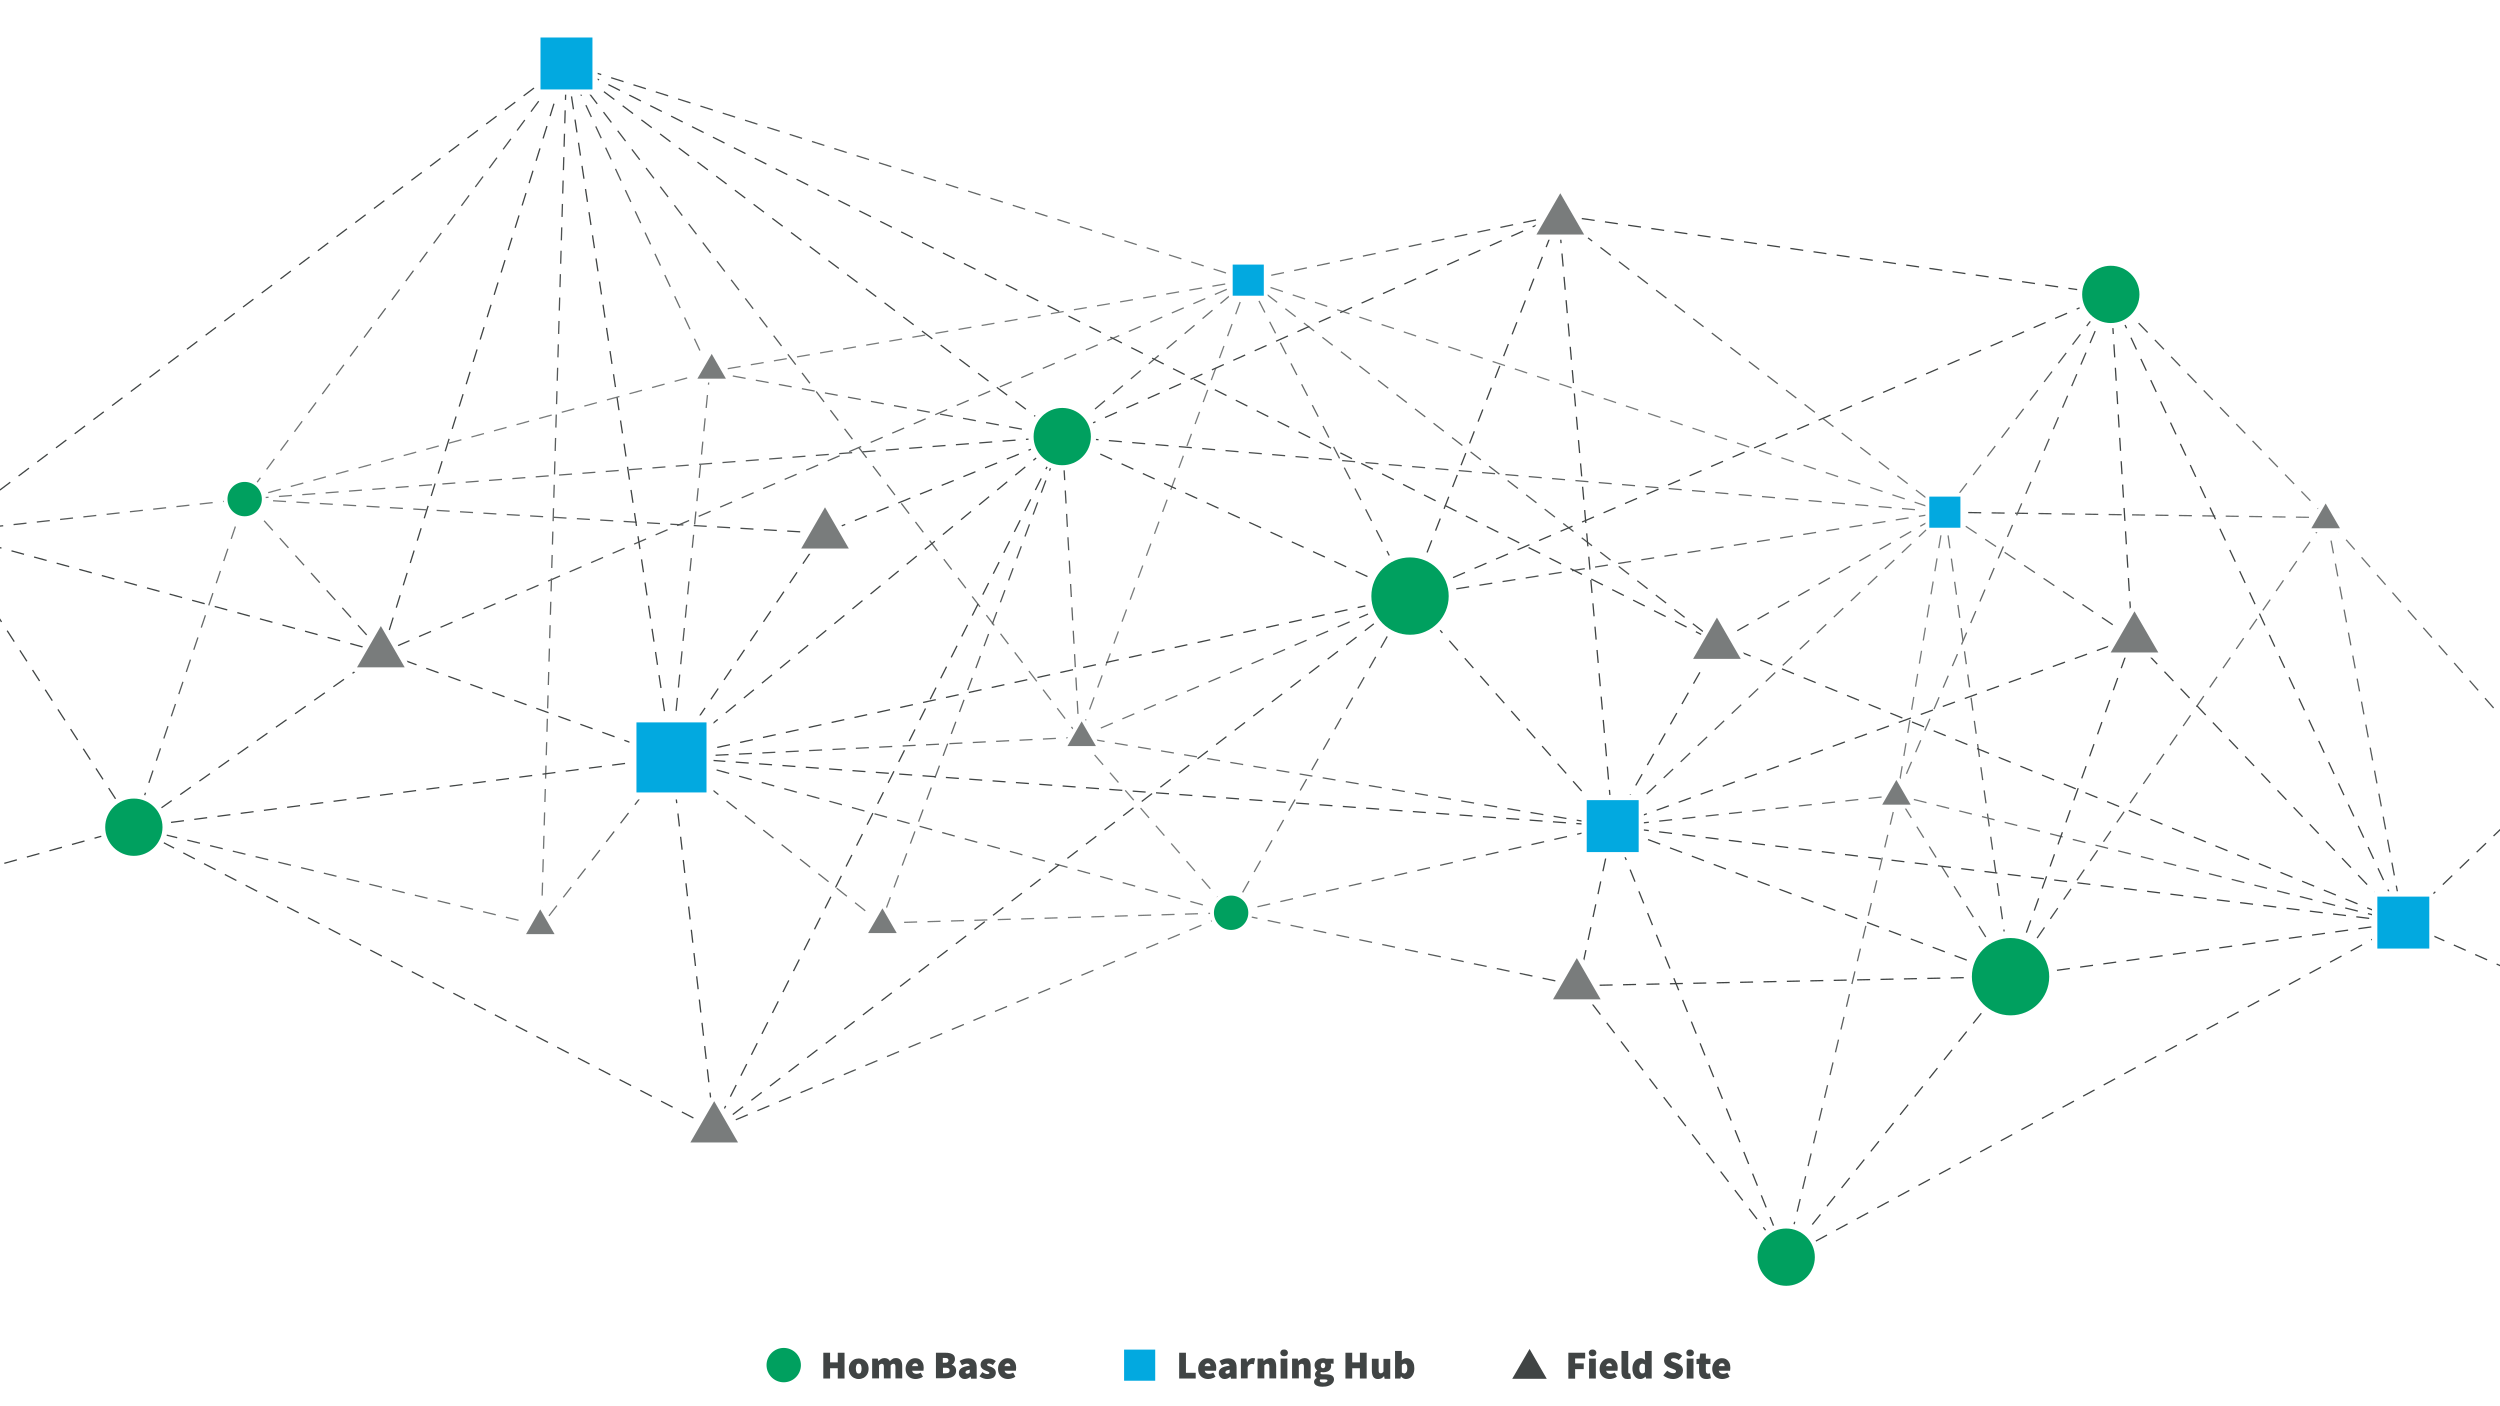 <?xml version="1.0" encoding="UTF-8"?> <svg xmlns="http://www.w3.org/2000/svg" xmlns:xlink="http://www.w3.org/1999/xlink" version="1.1" id="Layer_1" x="0px" y="0px" viewBox="0 0 1920 1080" style="enable-background:new 0 0 1920 1080;" xml:space="preserve"> <style type="text/css"> .st0{clip-path:url(#SVGID_00000021824007822663708210000004586001389149784510_);} .st1{fill:none;stroke:url(#SVGID_00000029004774549461164050000006516841532925065094_);stroke-miterlimit:10;stroke-dasharray:0,0,9.99,7.99;} .st2{fill:none;stroke:url(#SVGID_00000034777833895312792310000005589869970920917916_);stroke-miterlimit:10;stroke-dasharray:0,0,9.99,7.99;} .st3{fill:none;stroke:url(#SVGID_00000168099616236910144520000001577281403478467214_);stroke-miterlimit:10;stroke-dasharray:0,0,9.99,7.99;} .st4{fill:none;stroke:url(#SVGID_00000066515333458250393180000012801043483670724509_);stroke-miterlimit:10;stroke-dasharray:0,0,9.99,7.99;} .st5{fill:none;stroke:#797C7C;stroke-miterlimit:10;stroke-dasharray:0,0,9.99,7.99;} .st6{fill:none;stroke:url(#SVGID_00000004503677143488630450000008803525769455301269_);stroke-miterlimit:10;stroke-dasharray:0,0,9.99,7.99;} .st7{fill:none;stroke:url(#SVGID_00000050660845380638561840000012608744553882657163_);stroke-miterlimit:10;stroke-dasharray:0,0,9.99,7.99;} .st8{fill:none;stroke:url(#SVGID_00000168823224940472949230000006242479501151022725_);stroke-miterlimit:10;stroke-dasharray:0,0,9.99,7.99;} .st9{fill:none;stroke:url(#SVGID_00000090973354331220089480000002211189861873075896_);stroke-miterlimit:10;stroke-dasharray:0,0,9.99,7.99;} .st10{fill:none;stroke:url(#SVGID_00000091699728223114163780000016299075384269951676_);stroke-miterlimit:10;stroke-dasharray:0,0,9.99,7.99;} .st11{fill:none;stroke:url(#SVGID_00000119081592749982010130000000270137774291028665_);stroke-miterlimit:10;stroke-dasharray:0,0,9.99,7.99;} .st12{fill:none;stroke:url(#SVGID_00000121978417341035898930000008346265201321360525_);stroke-miterlimit:10;stroke-dasharray:0,0,9.99,7.99;} .st13{fill:none;stroke:url(#SVGID_00000079478388409388826720000004434760588669062045_);stroke-miterlimit:10;stroke-dasharray:0,0,9.99,7.99;} .st14{fill:none;stroke:url(#SVGID_00000127044397491337365000000004749790446417909919_);stroke-miterlimit:10;stroke-dasharray:0,0,9.99,7.99;} .st15{fill:none;stroke:url(#SVGID_00000171683515248994683160000013128047488037041552_);stroke-miterlimit:10;stroke-dasharray:0,0,9.99,7.99;} .st16{fill:none;stroke:url(#SVGID_00000153690805942163787900000004275519716970679479_);stroke-miterlimit:10;stroke-dasharray:0,0,9.99,7.99;} .st17{fill:none;stroke:url(#SVGID_00000119807547042418107740000015063617753484757150_);stroke-miterlimit:10;stroke-dasharray:0,0,9.99,7.99;} .st18{fill:none;stroke:url(#SVGID_00000160897111018187210490000011948333688929405630_);stroke-miterlimit:10;stroke-dasharray:0,0,9.99,7.99;} .st19{fill:none;stroke:url(#SVGID_00000173857002477774606090000013676889342606064805_);stroke-miterlimit:10;stroke-dasharray:0,0,9.99,7.99;} .st20{fill:none;stroke:url(#SVGID_00000082339491824179080070000009981596859412085909_);stroke-miterlimit:10;stroke-dasharray:0,0,9.99,7.99;} .st21{fill:none;stroke:url(#SVGID_00000134215430501853894950000001600111293410901423_);stroke-miterlimit:10;stroke-dasharray:0,0,9.99,7.99;} .st22{fill:none;stroke:url(#SVGID_00000017492044089122748570000002123351760950031781_);stroke-miterlimit:10;stroke-dasharray:0,0,9.99,7.99;} .st23{fill:none;stroke:url(#SVGID_00000178192968087934077590000010375589285452172930_);stroke-miterlimit:10;stroke-dasharray:0,0,9.99,7.99;} .st24{fill:none;stroke:url(#SVGID_00000078740780948992089530000018177721021026630290_);stroke-miterlimit:10;stroke-dasharray:0,0,9.99,7.99;} .st25{fill:none;stroke:url(#SVGID_00000083062040491314064900000009893971683091792789_);stroke-miterlimit:10;stroke-dasharray:0,0,9.99,7.99;} .st26{fill:none;stroke:url(#SVGID_00000181778327889725062110000013163292823246356405_);stroke-miterlimit:10;stroke-dasharray:0,0,9.99,7.99;} .st27{fill:none;stroke:url(#SVGID_00000160156176040011311090000008426847731535501992_);stroke-miterlimit:10;stroke-dasharray:0,0,9.99,7.99;} .st28{fill:none;stroke:url(#SVGID_00000073680344908567979100000007411976144498863034_);stroke-miterlimit:10;stroke-dasharray:0,0,9.99,7.99;} .st29{fill:none;stroke:url(#SVGID_00000084523946126221407230000004111150501518240955_);stroke-miterlimit:10;stroke-dasharray:0,0,9.99,7.99;} .st30{fill:none;stroke:url(#SVGID_00000058577770038037722840000012854316384024401309_);stroke-miterlimit:10;stroke-dasharray:0,0,9.99,7.99;} .st31{fill:none;stroke:url(#SVGID_00000054944094001120958360000017463663199441386141_);stroke-miterlimit:10;stroke-dasharray:0,0,9.99,7.99;} .st32{fill:none;stroke:url(#SVGID_00000131354225462034742580000006642652498659060876_);stroke-miterlimit:10;stroke-dasharray:0,0,9.99,7.99;} .st33{fill:none;stroke:url(#SVGID_00000174565177355073945660000006292599022573891214_);stroke-miterlimit:10;stroke-dasharray:0,0,9.99,7.99;} .st34{fill:none;stroke:url(#SVGID_00000142142280803512702900000004276443294512142743_);stroke-miterlimit:10;stroke-dasharray:0,0,9.99,7.99;} .st35{fill:none;stroke:url(#SVGID_00000085938784503750368540000009356339828599820447_);stroke-miterlimit:10;stroke-dasharray:0,0,9.99,7.99;} .st36{fill:none;stroke:url(#SVGID_00000144328152357754440030000011209141981415569296_);stroke-miterlimit:10;stroke-dasharray:0,0,9.99,7.99;} .st37{fill:none;stroke:url(#SVGID_00000009564734016063820400000008310973087372872372_);stroke-miterlimit:10;stroke-dasharray:0,0,9.99,7.99;} .st38{fill:none;stroke:url(#SVGID_00000114034503362849164850000000820518219168380800_);stroke-miterlimit:10;stroke-dasharray:0,0,9.99,7.99;} .st39{fill:none;stroke:url(#SVGID_00000078039513273488709010000012237478214449865601_);stroke-miterlimit:10;stroke-dasharray:0,0,9.99,7.99;} .st40{fill:none;stroke:url(#SVGID_00000145740979240522873520000018091989681131212201_);stroke-miterlimit:10;stroke-dasharray:0,0,9.99,7.99;} .st41{fill:none;stroke:url(#SVGID_00000181045817832288643640000016833096871981683346_);stroke-miterlimit:10;stroke-dasharray:0,0,9.99,7.99;} .st42{fill:none;stroke:url(#SVGID_00000129914242095044081060000006162121302352750977_);stroke-miterlimit:10;stroke-dasharray:0,0,9.99,7.99;} .st43{fill:none;stroke:url(#SVGID_00000132068115185551038360000010176139609660205744_);stroke-miterlimit:10;stroke-dasharray:0,0,9.99,7.99;} .st44{fill:none;stroke:url(#SVGID_00000159437563331910088170000015344307245251035008_);stroke-miterlimit:10;stroke-dasharray:0,0,9.99,7.99;} .st45{fill:none;stroke:url(#SVGID_00000019675764195462396180000012703321184887268524_);stroke-miterlimit:10;stroke-dasharray:0,0,9.99,7.99;} .st46{fill:none;stroke:url(#SVGID_00000087393391276253857950000007104820830590578586_);stroke-miterlimit:10;stroke-dasharray:0,0,9.99,7.99;} .st47{fill:none;stroke:url(#SVGID_00000147180918214396894340000010039789325173695653_);stroke-miterlimit:10;stroke-dasharray:0,0,9.99,7.99;} .st48{fill:none;stroke:url(#SVGID_00000042701042427185797620000002124257147605202095_);stroke-miterlimit:10;stroke-dasharray:0,0,9.99,7.99;} .st49{fill:none;stroke:url(#SVGID_00000164488351133574855060000007120162305221950644_);stroke-miterlimit:10;stroke-dasharray:0,0,9.99,7.99;} .st50{fill:none;stroke:#404444;stroke-miterlimit:10;stroke-dasharray:0,0,9.99,7.99;} .st51{fill:#02A9E0;} .st52{fill:#00A05F;} .st53{fill:#797C7C;} .st54{enable-background:new ;} .st55{fill:#404444;} </style> <g> <g> <defs> <path id="SVGID_1_" d="M0,0v1080h1920V0H0z M533,289.3l11-19c0.5-0.9,1.5-1.5,2.6-1.5s2.1,0.6,2.6,1.5l11,19c0.5,0.9,0.5,2.1,0,3 s-1.5,1.5-2.6,1.5h-22c-1.1,0-2.1-0.6-2.6-1.5S532.4,290.2,533,289.3L533,289.3z M102.8,661.3c-14.3,0-26-11.7-26-26 s11.7-26,26-26s26,11.7,26,26S117.2,661.3,102.8,661.3z M187.9,399.5c-8.9,0-16.2-7.3-16.2-16.2s7.3-16.2,16.2-16.2 s16.2,7.3,16.2,16.2S196.9,399.5,187.9,399.5z M314.2,514.5c-0.7,1.2-2,2-3.5,2h-36.6c-1.4,0-2.8-0.8-3.5-2s-0.7-2.8,0-4 l18.3-31.7c0.7-1.2,2-2,3.5-2s2.8,0.8,3.5,2l18.3,31.7C315,511.7,315,513.2,314.2,514.5L314.2,514.5z M428.5,718.9 c-0.5,0.9-1.5,1.5-2.6,1.5h-22c-1.1,0-2.1-0.6-2.6-1.5s-0.5-2.1,0-3l11-19c0.5-0.9,1.5-1.5,2.6-1.5s2.1,0.6,2.6,1.5l11,19 C429,716.8,429,717.9,428.5,718.9L428.5,718.9z M459,68.7c0,2.2-1.8,4-4,4h-39.9c-2.2,0-4-1.8-4-4V28.8c0-2.2,1.8-4,4-4H455 c2.2,0,4,1.8,4,4C459,28.8,459,68.7,459,68.7z M483.4,608.6v-53.8c0-3,2.4-5.4,5.4-5.4h53.8c3,0,5.4,2.4,5.4,5.4v53.8 c0,3-2.4,5.4-5.4,5.4h-53.8C485.8,614,483.4,611.6,483.4,608.6z M570.3,879.4c-0.7,1.2-2,2-3.5,2h-36.6c-1.4,0-2.8-0.8-3.5-2 s-0.7-2.8,0-4l18.3-31.7c0.7-1.2,2-2,3.5-2s2.8,0.8,3.5,2l18.3,31.7C571,876.7,571,878.2,570.3,879.4L570.3,879.4z M655.4,423.3 c-0.7,1.2-2,2-3.5,2h-36.6c-1.4,0-2.8-0.8-3.5-2s-0.7-2.8,0-4l18.3-31.7c0.7-1.2,2-2,3.5-2s2.8,0.8,3.5,2l18.3,31.7 C656.1,420.5,656.1,422.1,655.4,423.3L655.4,423.3z M691.3,718.1c-0.5,0.9-1.5,1.5-2.6,1.5h-22c-1.1,0-2.1-0.6-2.6-1.5 s-0.5-2.1,0-3l11-19c0.5-0.9,1.5-1.5,2.6-1.5s2.1,0.6,2.6,1.5l11,19C691.8,716,691.8,717.2,691.3,718.1L691.3,718.1z M789.8,335.3c0-14.4,11.7-26,26-26s26,11.7,26,26s-11.7,26-26,26S789.8,349.6,789.8,335.3z M844.3,574.5 c-0.5,0.9-1.5,1.5-2.6,1.5h-22c-1.1,0-2.1-0.6-2.6-1.5s-0.5-2.1,0-3l11-19c0.5-0.9,1.5-1.5,2.6-1.5s2.1,0.6,2.6,1.5l11,19 C844.8,572.4,844.8,573.6,844.3,574.5L844.3,574.5z M945.5,717.2c-8.9,0-16.2-7.3-16.2-16.2s7.3-16.2,16.2-16.2 s16.2,7.3,16.2,16.2S954.4,717.2,945.5,717.2z M973.6,227.1c0,1.7-1.3,3-3,3h-23.9c-1.7,0-3-1.3-3-3v-23.9c0-1.7,1.3-3,3-3h23.9 c1.7,0,3,1.3,3,3V227.1z M1082.9,492.9c-19.4,0-35.1-15.8-35.1-35.1s15.8-35.1,35.1-35.1s35.1,15.8,35.1,35.1 S1102.2,492.9,1082.9,492.9z M1176.5,182.1c-0.7-1.2-0.7-2.8,0-4l18.3-31.7c0.7-1.2,2-2,3.5-2s2.8,0.8,3.5,2l18.3,31.7 c0.7,1.2,0.7,2.8,0,4s-2,2-3.5,2H1180C1178.6,184.1,1177.2,183.4,1176.5,182.1L1176.5,182.1z M1232.8,769.5c-0.7,1.2-2,2-3.5,2 h-36.6c-1.4,0-2.8-0.8-3.5-2s-0.7-2.8,0-4l18.3-31.7c0.7-1.2,2-2,3.5-2s2.8,0.8,3.5,2l18.3,31.7 C1233.5,766.8,1233.5,768.3,1232.8,769.5L1232.8,769.5z M1262.5,654.4c0,2.2-1.8,4-4,4h-39.9c-2.2,0-4-1.8-4-4v-39.9 c0-2.2,1.8-4,4-4h39.9c2.2,0,4,1.8,4,4V654.4z M1340.4,508c-0.7,1.2-2,2-3.5,2h-36.6c-1.4,0-2.8-0.8-3.5-2s-0.7-2.8,0-4 l18.3-31.7c0.7-1.2,2-2,3.5-2s2.8,0.8,3.5,2l18.3,31.7C1341.1,505.2,1341.1,506.7,1340.4,508L1340.4,508z M1371.7,991.4 c-14.3,0-26-11.7-26-26s11.7-26,26-26s26,11.7,26,26S1386.1,991.4,1371.7,991.4z M1470,619.5c-0.5,0.9-1.5,1.5-2.6,1.5h-22 c-1.1,0-2.1-0.6-2.6-1.5c-0.5-0.9-0.5-2.1,0-3l11-19c0.5-0.9,1.5-1.5,2.6-1.5s2.1,0.6,2.6,1.5l11,19 C1470.5,617.4,1470.5,618.5,1470,619.5z M1508.6,405.3c0,1.7-1.3,3-3,3h-23.9c-1.7,0-3-1.3-3-3v-23.9c0-1.7,1.3-3,3-3h23.9 c1.7,0,3,1.3,3,3V405.3z M1544,785.2c-19.4,0-35.1-15.8-35.1-35.1s15.8-35.1,35.1-35.1s35.1,15.8,35.1,35.1 S1563.4,785.2,1544,785.2z M1595,226.1c0-14.4,11.7-26,26-26s26,11.7,26,26s-11.7,26-26,26S1595,240.5,1595,226.1z M1661,503.1 c-0.7,1.2-2,2-3.5,2H1621c-1.4,0-2.8-0.8-3.5-2s-0.7-2.8,0-4l18.3-31.7c0.7-1.2,2-2,3.5-2s2.8,0.8,3.5,2l18.3,31.7 C1661.7,500.4,1661.7,501.9,1661,503.1L1661,503.1z M1799.6,407.2c-0.5,0.9-1.5,1.5-2.6,1.5h-22c-1.1,0-2.1-0.6-2.6-1.5 c-0.5-0.9-0.5-2.1,0-3l11-19c0.5-0.9,1.5-1.5,2.6-1.5s2.1,0.6,2.6,1.5l11,19C1800.2,405.1,1800.2,406.2,1799.6,407.2z M1869.6,728.4c0,2.2-1.8,4-4,4h-39.9c-2.2,0-4-1.8-4-4v-39.9c0-2.2,1.8-4,4-4h39.9c2.2,0,4,1.8,4,4V728.4z"></path> </defs> <clipPath id="SVGID_00000176745258013099549580000003359989833781734563_"> <use xlink:href="#SVGID_1_" style="overflow:visible;"></use> </clipPath> <g style="clip-path:url(#SVGID_00000176745258013099549580000003359989833781734563_);"> <linearGradient id="SVGID_00000060716200596180014500000017555671745110134698_" gradientUnits="userSpaceOnUse" x1="515.715" y1="508.08" x2="828.955" y2="508.08" gradientTransform="matrix(1 0 0 -1 0 1082)"> <stop offset="0" style="stop-color:#404444"></stop> <stop offset="1" style="stop-color:#797C7C"></stop> </linearGradient> <line style="fill:none;stroke:url(#SVGID_00000060716200596180014500000017555671745110134698_);stroke-miterlimit:10;stroke-dasharray:0,0,9.99,7.99;" x1="828.9" y1="566.2" x2="515.7" y2="581.7"></line> <linearGradient id="SVGID_00000020360329195346140750000007265230630176725178_" gradientUnits="userSpaceOnUse" x1="1082.822" y1="656.39" x2="1493.707" y2="656.39" gradientTransform="matrix(1 0 0 -1 0 1082)"> <stop offset="0" style="stop-color:#404444"></stop> <stop offset="1" style="stop-color:#797C7C"></stop> </linearGradient> <line style="fill:none;stroke:url(#SVGID_00000020360329195346140750000007265230630176725178_);stroke-miterlimit:10;stroke-dasharray:0,0,9.99,7.99;" x1="1082.9" y1="457.8" x2="1493.6" y2="393.4"></line> <linearGradient id="SVGID_00000144307683184135894460000011698438181028460949_" gradientUnits="userSpaceOnUse" x1="1318.392" y1="638.675" x2="1493.878" y2="638.675" gradientTransform="matrix(1 0 0 -1 0 1082)"> <stop offset="0" style="stop-color:#404444"></stop> <stop offset="1" style="stop-color:#797C7C"></stop> </linearGradient> <line style="fill:none;stroke:url(#SVGID_00000144307683184135894460000011698438181028460949_);stroke-miterlimit:10;stroke-dasharray:0,0,9.99,7.99;" x1="1318.6" y1="493.3" x2="1493.6" y2="393.4"></line> <linearGradient id="SVGID_00000061436250211332484300000011273666634857025951_" gradientUnits="userSpaceOnUse" x1="815.737" y1="717.66" x2="1493.673" y2="717.66" gradientTransform="matrix(1 0 0 -1 0 1082)"> <stop offset="0" style="stop-color:#404444"></stop> <stop offset="1" style="stop-color:#797C7C"></stop> </linearGradient> <line style="fill:none;stroke:url(#SVGID_00000061436250211332484300000011273666634857025951_);stroke-miterlimit:10;stroke-dasharray:0,0,9.99,7.99;" x1="815.8" y1="335.3" x2="1493.6" y2="393.4"></line> <line class="st5" x1="958.7" y1="215.1" x2="1493.6" y2="393.4"></line> <linearGradient id="SVGID_00000118384814616197517440000000327321402604934794_" gradientUnits="userSpaceOnUse" x1="958.598" y1="891.76" x2="1197.072" y2="891.76" gradientTransform="matrix(1 0 0 -1 0 1082)"> <stop offset="0" style="stop-color:#797C7C"></stop> <stop offset="1" style="stop-color:#404444"></stop> </linearGradient> <line style="fill:none;stroke:url(#SVGID_00000118384814616197517440000000327321402604934794_);stroke-miterlimit:10;stroke-dasharray:0,0,9.99,7.99;" x1="958.7" y1="215.1" x2="1197" y2="165.3"></line> <linearGradient id="SVGID_00000066485199821374878400000001210291555303305625_" gradientUnits="userSpaceOnUse" x1="815.458" y1="806.78" x2="959.022" y2="806.78" gradientTransform="matrix(1 0 0 -1 0 1082)"> <stop offset="0" style="stop-color:#404444"></stop> <stop offset="1" style="stop-color:#797C7C"></stop> </linearGradient> <line style="fill:none;stroke:url(#SVGID_00000066485199821374878400000001210291555303305625_);stroke-miterlimit:10;stroke-dasharray:0,0,9.99,7.99;" x1="958.7" y1="215.1" x2="815.8" y2="335.3"></line> <line class="st5" x1="958.7" y1="215.1" x2="545.1" y2="285.5"></line> <linearGradient id="SVGID_00000057112290395888001330000004786749046233512849_" gradientUnits="userSpaceOnUse" x1="958.255" y1="745.51" x2="1083.345" y2="745.51" gradientTransform="matrix(1 0 0 -1 0 1082)"> <stop offset="0" style="stop-color:#797C7C"></stop> <stop offset="1" style="stop-color:#404444"></stop> </linearGradient> <line style="fill:none;stroke:url(#SVGID_00000057112290395888001330000004786749046233512849_);stroke-miterlimit:10;stroke-dasharray:0,0,9.99,7.99;" x1="958.7" y1="215.1" x2="1082.9" y2="457.8"></line> <linearGradient id="SVGID_00000162349050193079007640000000450617026805642939_" gradientUnits="userSpaceOnUse" x1="958.394" y1="727.795" x2="1318.946" y2="727.795" gradientTransform="matrix(1 0 0 -1 0 1082)"> <stop offset="0" style="stop-color:#797C7C"></stop> <stop offset="1" style="stop-color:#404444"></stop> </linearGradient> <line style="fill:none;stroke:url(#SVGID_00000162349050193079007640000000450617026805642939_);stroke-miterlimit:10;stroke-dasharray:0,0,9.99,7.99;" x1="958.7" y1="215.1" x2="1318.6" y2="493.3"></line> <line class="st5" x1="958.7" y1="215.1" x2="828.9" y2="566.2"></line> <linearGradient id="SVGID_00000053541796002745069990000010194035482031993493_" gradientUnits="userSpaceOnUse" x1="293.433" y1="723.935" x2="958.898" y2="723.935" gradientTransform="matrix(1 0 0 -1 0 1082)"> <stop offset="0" style="stop-color:#404444"></stop> <stop offset="1" style="stop-color:#797C7C"></stop> </linearGradient> <line style="fill:none;stroke:url(#SVGID_00000053541796002745069990000010194035482031993493_);stroke-miterlimit:10;stroke-dasharray:0,0,9.99,7.99;" x1="958.7" y1="215.1" x2="293.6" y2="501"></line> <linearGradient id="SVGID_00000092457258938324214170000003145953398028680866_" gradientUnits="userSpaceOnUse" x1="815.281" y1="631.28" x2="829.429" y2="631.28" gradientTransform="matrix(1 0 0 -1 0 1082)"> <stop offset="0" style="stop-color:#404444"></stop> <stop offset="1" style="stop-color:#797C7C"></stop> </linearGradient> <line style="fill:none;stroke:url(#SVGID_00000092457258938324214170000003145953398028680866_);stroke-miterlimit:10;stroke-dasharray:0,0,9.99,7.99;" x1="828.9" y1="566.2" x2="815.8" y2="335.3"></line> <linearGradient id="SVGID_00000128458250475559908370000003650045781554852764_" gradientUnits="userSpaceOnUse" x1="828.734" y1="570.01" x2="1083.096" y2="570.01" gradientTransform="matrix(1 0 0 -1 0 1082)"> <stop offset="0" style="stop-color:#797C7C"></stop> <stop offset="1" style="stop-color:#404444"></stop> </linearGradient> <line style="fill:none;stroke:url(#SVGID_00000128458250475559908370000003650045781554852764_);stroke-miterlimit:10;stroke-dasharray:0,0,9.99,7.99;" x1="828.9" y1="566.2" x2="1082.9" y2="457.8"></line> <linearGradient id="SVGID_00000010273790545593094650000008509121023554366855_" gradientUnits="userSpaceOnUse" x1="945.055" y1="502.605" x2="1083.335" y2="502.605" gradientTransform="matrix(1 0 0 -1 0 1082)"> <stop offset="0" style="stop-color:#797C7C"></stop> <stop offset="1" style="stop-color:#404444"></stop> </linearGradient> <line style="fill:none;stroke:url(#SVGID_00000010273790545593094650000008509121023554366855_);stroke-miterlimit:10;stroke-dasharray:0,0,9.99,7.99;" x1="945.5" y1="701" x2="1082.9" y2="457.8"></line> <linearGradient id="SVGID_00000005985290256299493500000004498137675765736622_" gradientUnits="userSpaceOnUse" x1="828.848" y1="481.685" x2="1238.612" y2="481.685" gradientTransform="matrix(1 0 0 -1 0 1082)"> <stop offset="0" style="stop-color:#797C7C"></stop> <stop offset="1" style="stop-color:#404444"></stop> </linearGradient> <line style="fill:none;stroke:url(#SVGID_00000005985290256299493500000004498137675765736622_);stroke-miterlimit:10;stroke-dasharray:0,0,9.99,7.99;" x1="1238.5" y1="634.5" x2="828.9" y2="566.2"></line> <line class="st5" x1="828.9" y1="566.2" x2="945.5" y2="701"></line> <linearGradient id="SVGID_00000071548724743581769420000001607185951960018619_" gradientUnits="userSpaceOnUse" x1="548.347" y1="298.07" x2="945.683" y2="298.07" gradientTransform="matrix(1 0 0 -1 0 1082)"> <stop offset="0" style="stop-color:#404444"></stop> <stop offset="1" style="stop-color:#797C7C"></stop> </linearGradient> <line style="fill:none;stroke:url(#SVGID_00000071548724743581769420000001607185951960018619_);stroke-miterlimit:10;stroke-dasharray:0,0,9.99,7.99;" x1="548.5" y1="866.9" x2="945.5" y2="701"></line> <line class="st5" x1="676.4" y1="708.9" x2="945.5" y2="701"></line> <linearGradient id="SVGID_00000118380084969781168790000012751003703570632322_" gradientUnits="userSpaceOnUse" x1="515.43" y1="436.715" x2="676.75" y2="436.715" gradientTransform="matrix(1 0 0 -1 0 1082)"> <stop offset="0" style="stop-color:#404444"></stop> <stop offset="1" style="stop-color:#797C7C"></stop> </linearGradient> <line style="fill:none;stroke:url(#SVGID_00000118380084969781168790000012751003703570632322_);stroke-miterlimit:10;stroke-dasharray:0,0,9.99,7.99;" x1="515.7" y1="581.7" x2="676.4" y2="708.9"></line> <linearGradient id="SVGID_00000169516983584036082590000002646355721199137200_" gradientUnits="userSpaceOnUse" x1="415.265" y1="435.635" x2="516.135" y2="435.635" gradientTransform="matrix(1 0 0 -1 0 1082)"> <stop offset="0" style="stop-color:#797C7C"></stop> <stop offset="1" style="stop-color:#404444"></stop> </linearGradient> <line style="fill:none;stroke:url(#SVGID_00000169516983584036082590000002646355721199137200_);stroke-miterlimit:10;stroke-dasharray:0,0,9.99,7.99;" x1="515.7" y1="581.7" x2="415.7" y2="711"></line> <linearGradient id="SVGID_00000021091915683467555030000006479077155530849977_" gradientUnits="userSpaceOnUse" x1="102.682" y1="408.815" x2="415.778" y2="408.815" gradientTransform="matrix(1 0 0 -1 0 1082)"> <stop offset="0" style="stop-color:#404444"></stop> <stop offset="1" style="stop-color:#797C7C"></stop> </linearGradient> <line style="fill:none;stroke:url(#SVGID_00000021091915683467555030000006479077155530849977_);stroke-miterlimit:10;stroke-dasharray:0,0,9.99,7.99;" x1="415.7" y1="711" x2="102.8" y2="635.3"></line> <linearGradient id="SVGID_00000047751362074879983440000004206205316321590448_" gradientUnits="userSpaceOnUse" x1="515.242" y1="648.38" x2="545.628" y2="648.38" gradientTransform="matrix(1 0 0 -1 0 1082)"> <stop offset="0" style="stop-color:#404444"></stop> <stop offset="1" style="stop-color:#797C7C"></stop> </linearGradient> <line style="fill:none;stroke:url(#SVGID_00000047751362074879983440000004206205316321590448_);stroke-miterlimit:10;stroke-dasharray:0,0,9.99,7.99;" x1="515.7" y1="581.7" x2="545.1" y2="285.5"></line> <linearGradient id="SVGID_00000072965169090029393210000002261274834223342783_" gradientUnits="userSpaceOnUse" x1="515.606" y1="440.675" x2="945.624" y2="440.675" gradientTransform="matrix(1 0 0 -1 0 1082)"> <stop offset="0" style="stop-color:#404444"></stop> <stop offset="1" style="stop-color:#797C7C"></stop> </linearGradient> <line style="fill:none;stroke:url(#SVGID_00000072965169090029393210000002261274834223342783_);stroke-miterlimit:10;stroke-dasharray:0,0,9.99,7.99;" x1="515.7" y1="581.7" x2="945.5" y2="701"></line> <linearGradient id="SVGID_00000111890612249123023670000006696516740548165821_" gradientUnits="userSpaceOnUse" x1="545.04" y1="771.58" x2="815.87" y2="771.58" gradientTransform="matrix(1 0 0 -1 0 1082)"> <stop offset="0" style="stop-color:#797C7C"></stop> <stop offset="1" style="stop-color:#404444"></stop> </linearGradient> <line style="fill:none;stroke:url(#SVGID_00000111890612249123023670000006696516740548165821_);stroke-miterlimit:10;stroke-dasharray:0,0,9.99,7.99;" x1="545.1" y1="285.5" x2="815.8" y2="335.3"></line> <linearGradient id="SVGID_00000139978148227841277290000017612559163281655460_" gradientUnits="userSpaceOnUse" x1="434.627" y1="914.85" x2="545.583" y2="914.85" gradientTransform="matrix(1 0 0 -1 0 1082)"> <stop offset="0" style="stop-color:#404444"></stop> <stop offset="1" style="stop-color:#797C7C"></stop> </linearGradient> <line style="fill:none;stroke:url(#SVGID_00000139978148227841277290000017612559163281655460_);stroke-miterlimit:10;stroke-dasharray:0,0,9.99,7.99;" x1="545.1" y1="285.5" x2="435.1" y2="48.8"></line> <linearGradient id="SVGID_00000138561489462974987830000017393044550296393127_" gradientUnits="userSpaceOnUse" x1="434.929" y1="950.05" x2="958.851" y2="950.05" gradientTransform="matrix(1 0 0 -1 0 1082)"> <stop offset="0" style="stop-color:#404444"></stop> <stop offset="1" style="stop-color:#797C7C"></stop> </linearGradient> <line style="fill:none;stroke:url(#SVGID_00000138561489462974987830000017393044550296393127_);stroke-miterlimit:10;stroke-dasharray:0,0,9.99,7.99;" x1="958.7" y1="215.1" x2="435.1" y2="48.8"></line> <linearGradient id="SVGID_00000171698143342966978660000009439050508801603228_" gradientUnits="userSpaceOnUse" x1="434.682" y1="774.55" x2="829.328" y2="774.55" gradientTransform="matrix(1 0 0 -1 0 1082)"> <stop offset="0" style="stop-color:#404444"></stop> <stop offset="1" style="stop-color:#797C7C"></stop> </linearGradient> <line style="fill:none;stroke:url(#SVGID_00000171698143342966978660000009439050508801603228_);stroke-miterlimit:10;stroke-dasharray:0,0,9.99,7.99;" x1="828.9" y1="566.2" x2="435.1" y2="48.8"></line> <linearGradient id="SVGID_00000152956733742525170360000008442739547962575500_" gradientUnits="userSpaceOnUse" x1="187.568" y1="639.845" x2="294.002" y2="639.845" gradientTransform="matrix(1 0 0 -1 0 1082)"> <stop offset="0" style="stop-color:#797C7C"></stop> <stop offset="1" style="stop-color:#404444"></stop> </linearGradient> <line style="fill:none;stroke:url(#SVGID_00000152956733742525170360000008442739547962575500_);stroke-miterlimit:10;stroke-dasharray:0,0,9.99,7.99;" x1="293.6" y1="501" x2="187.9" y2="383.3"></line> <linearGradient id="SVGID_00000125594288920985893700000005471616983391501203_" gradientUnits="userSpaceOnUse" x1="-43.225" y1="685.93" x2="187.995" y2="685.93" gradientTransform="matrix(1 0 0 -1 0 1082)"> <stop offset="0" style="stop-color:#404444"></stop> <stop offset="1" style="stop-color:#797C7C"></stop> </linearGradient> <line style="fill:none;stroke:url(#SVGID_00000125594288920985893700000005471616983391501203_);stroke-miterlimit:10;stroke-dasharray:0,0,9.99,7.99;" x1="-43.2" y1="408.8" x2="187.9" y2="383.3"></line> <linearGradient id="SVGID_00000107547535442757572360000000543775251039734951_" gradientUnits="userSpaceOnUse" x1="187.538" y1="865.96" x2="435.482" y2="865.96" gradientTransform="matrix(1 0 0 -1 0 1082)"> <stop offset="0" style="stop-color:#797C7C"></stop> <stop offset="1" style="stop-color:#404444"></stop> </linearGradient> <line style="fill:none;stroke:url(#SVGID_00000107547535442757572360000000543775251039734951_);stroke-miterlimit:10;stroke-dasharray:0,0,9.99,7.99;" x1="435.1" y1="48.8" x2="187.9" y2="383.3"></line> <linearGradient id="SVGID_00000128481384247221338590000015527977090526817215_" gradientUnits="userSpaceOnUse" x1="415.16" y1="702.105" x2="435.58" y2="702.105" gradientTransform="matrix(1 0 0 -1 0 1082)"> <stop offset="0" style="stop-color:#797C7C"></stop> <stop offset="1" style="stop-color:#404444"></stop> </linearGradient> <line style="fill:none;stroke:url(#SVGID_00000128481384247221338590000015527977090526817215_);stroke-miterlimit:10;stroke-dasharray:0,0,9.99,7.99;" x1="435.1" y1="48.8" x2="415.7" y2="711"></line> <line class="st5" x1="545.1" y1="285.5" x2="187.9" y2="383.3"></line> <linearGradient id="SVGID_00000067220999742322740480000015829227536001132416_" gradientUnits="userSpaceOnUse" x1="187.911" y1="685.585" x2="632.479" y2="685.585" gradientTransform="matrix(1 0 0 -1 0 1082)"> <stop offset="0" style="stop-color:#797C7C"></stop> <stop offset="1" style="stop-color:#404444"></stop> </linearGradient> <line style="fill:none;stroke:url(#SVGID_00000067220999742322740480000015829227536001132416_);stroke-miterlimit:10;stroke-dasharray:0,0,9.99,7.99;" x1="632.5" y1="409.5" x2="187.9" y2="383.3"></line> <linearGradient id="SVGID_00000026871822061054383530000013427453231844848288_" gradientUnits="userSpaceOnUse" x1="675.971" y1="559.915" x2="816.249" y2="559.915" gradientTransform="matrix(1 0 0 -1 0 1082)"> <stop offset="0" style="stop-color:#797C7C"></stop> <stop offset="1" style="stop-color:#404444"></stop> </linearGradient> <line style="fill:none;stroke:url(#SVGID_00000026871822061054383530000013427453231844848288_);stroke-miterlimit:10;stroke-dasharray:0,0,9.99,7.99;" x1="815.8" y1="335.3" x2="676.4" y2="708.9"></line> <linearGradient id="SVGID_00000091702882258698535910000015413963185293149865_" gradientUnits="userSpaceOnUse" x1="187.902" y1="722.69" x2="815.818" y2="722.69" gradientTransform="matrix(1 0 0 -1 0 1082)"> <stop offset="0" style="stop-color:#797C7C"></stop> <stop offset="1" style="stop-color:#404444"></stop> </linearGradient> <line style="fill:none;stroke:url(#SVGID_00000091702882258698535910000015413963185293149865_);stroke-miterlimit:10;stroke-dasharray:0,0,9.99,7.99;" x1="815.8" y1="335.3" x2="187.9" y2="383.3"></line> <linearGradient id="SVGID_00000013172028411762250910000002122905613233522052_" gradientUnits="userSpaceOnUse" x1="102.326" y1="572.67" x2="188.414" y2="572.67" gradientTransform="matrix(1 0 0 -1 0 1082)"> <stop offset="0" style="stop-color:#404444"></stop> <stop offset="1" style="stop-color:#797C7C"></stop> </linearGradient> <line style="fill:none;stroke:url(#SVGID_00000013172028411762250910000002122905613233522052_);stroke-miterlimit:10;stroke-dasharray:0,0,9.99,7.99;" x1="102.8" y1="635.3" x2="187.9" y2="383.3"></line> <linearGradient id="SVGID_00000124847188803627061140000002395182756009298832_" gradientUnits="userSpaceOnUse" x1="1196.665" y1="802.64" x2="1493.935" y2="802.64" gradientTransform="matrix(1 0 0 -1 0 1082)"> <stop offset="0" style="stop-color:#404444"></stop> <stop offset="1" style="stop-color:#797C7C"></stop> </linearGradient> <line style="fill:none;stroke:url(#SVGID_00000124847188803627061140000002395182756009298832_);stroke-miterlimit:10;stroke-dasharray:0,0,9.99,7.99;" x1="1493.6" y1="393.4" x2="1197" y2="165.3"></line> <linearGradient id="SVGID_00000091002382499524455940000004742495384789371566_" gradientUnits="userSpaceOnUse" x1="1493.623" y1="686.58" x2="1786.947" y2="686.58" gradientTransform="matrix(1 0 0 -1 0 1082)"> <stop offset="0" style="stop-color:#404444"></stop> <stop offset="1" style="stop-color:#797C7C"></stop> </linearGradient> <line style="fill:none;stroke:url(#SVGID_00000091002382499524455940000004742495384789371566_);stroke-miterlimit:10;stroke-dasharray:0,0,9.99,7.99;" x1="1493.6" y1="393.4" x2="1786.9" y2="397.5"></line> <linearGradient id="SVGID_00000113323525638552195640000013821532442738152067_" gradientUnits="userSpaceOnUse" x1="1493.232" y1="772.23" x2="1621.468" y2="772.23" gradientTransform="matrix(1 0 0 -1 0 1082)"> <stop offset="0" style="stop-color:#797C7C"></stop> <stop offset="1" style="stop-color:#404444"></stop> </linearGradient> <line style="fill:none;stroke:url(#SVGID_00000113323525638552195640000013821532442738152067_);stroke-miterlimit:10;stroke-dasharray:0,0,9.99,7.99;" x1="1493.6" y1="393.4" x2="1621.1" y2="226.1"></line> <linearGradient id="SVGID_00000006697333349888853650000005216223986418201789_" gradientUnits="userSpaceOnUse" x1="1620.711" y1="770.2" x2="1787.299" y2="770.2" gradientTransform="matrix(1 0 0 -1 0 1082)"> <stop offset="0" style="stop-color:#404444"></stop> <stop offset="1" style="stop-color:#797C7C"></stop> </linearGradient> <line style="fill:none;stroke:url(#SVGID_00000006697333349888853650000005216223986418201789_);stroke-miterlimit:10;stroke-dasharray:0,0,9.99,7.99;" x1="1786.9" y1="397.5" x2="1621.1" y2="226.1"></line> <linearGradient id="SVGID_00000078044281128240376060000010925344405701368460_" gradientUnits="userSpaceOnUse" x1="1456.62" y1="663.55" x2="1621.53" y2="663.55" gradientTransform="matrix(1 0 0 -1 0 1082)"> <stop offset="0" style="stop-color:#797C7C"></stop> <stop offset="1" style="stop-color:#404444"></stop> </linearGradient> <line style="fill:none;stroke:url(#SVGID_00000078044281128240376060000010925344405701368460_);stroke-miterlimit:10;stroke-dasharray:0,0,9.99,7.99;" x1="1457.1" y1="610.8" x2="1621.1" y2="226.1"></line> <line class="st5" x1="1493.6" y1="393.4" x2="1457.1" y2="610.8"></line> <linearGradient id="SVGID_00000176759434779102539830000012339988350510629552_" gradientUnits="userSpaceOnUse" x1="1493.135" y1="510.27" x2="1544.555" y2="510.27" gradientTransform="matrix(1 0 0 -1 0 1082)"> <stop offset="0" style="stop-color:#797C7C"></stop> <stop offset="1" style="stop-color:#404444"></stop> </linearGradient> <line style="fill:none;stroke:url(#SVGID_00000176759434779102539830000012339988350510629552_);stroke-miterlimit:10;stroke-dasharray:0,0,9.99,7.99;" x1="1493.6" y1="393.4" x2="1544.1" y2="750.1"></line> <linearGradient id="SVGID_00000069360706599046533190000001940848422316410046_" gradientUnits="userSpaceOnUse" x1="1456.958" y1="422.365" x2="1845.832" y2="422.365" gradientTransform="matrix(1 0 0 -1 0 1082)"> <stop offset="0" style="stop-color:#797C7C"></stop> <stop offset="1" style="stop-color:#404444"></stop> </linearGradient> <line style="fill:none;stroke:url(#SVGID_00000069360706599046533190000001940848422316410046_);stroke-miterlimit:10;stroke-dasharray:0,0,9.99,7.99;" x1="1845.7" y1="708.5" x2="1457.1" y2="610.8"></line> <linearGradient id="SVGID_00000029038349781024867610000010258315338933189511_" gradientUnits="userSpaceOnUse" x1="1493.352" y1="640.39" x2="1637.748" y2="640.39" gradientTransform="matrix(1 0 0 -1 0 1082)"> <stop offset="0" style="stop-color:#797C7C"></stop> <stop offset="1" style="stop-color:#404444"></stop> </linearGradient> <line style="fill:none;stroke:url(#SVGID_00000029038349781024867610000010258315338933189511_);stroke-miterlimit:10;stroke-dasharray:0,0,9.99,7.99;" x1="1637.5" y1="489.8" x2="1493.6" y2="393.4"></line> <linearGradient id="SVGID_00000121260229806894320800000012945899741830634925_" gradientUnits="userSpaceOnUse" x1="1238.476" y1="459.385" x2="1457.134" y2="459.385" gradientTransform="matrix(1 0 0 -1 0 1082)"> <stop offset="0" style="stop-color:#404444"></stop> <stop offset="1" style="stop-color:#797C7C"></stop> </linearGradient> <line style="fill:none;stroke:url(#SVGID_00000121260229806894320800000012945899741830634925_);stroke-miterlimit:10;stroke-dasharray:0,0,9.99,7.99;" x1="1238.5" y1="634.5" x2="1457.1" y2="610.8"></line> <linearGradient id="SVGID_00000013894561237665193460000005197009977133277111_" gradientUnits="userSpaceOnUse" x1="1371.274" y1="293.9" x2="1457.566" y2="293.9" gradientTransform="matrix(1 0 0 -1 0 1082)"> <stop offset="0" style="stop-color:#404444"></stop> <stop offset="1" style="stop-color:#797C7C"></stop> </linearGradient> <line style="fill:none;stroke:url(#SVGID_00000013894561237665193460000005197009977133277111_);stroke-miterlimit:10;stroke-dasharray:0,0,9.99,7.99;" x1="1371.8" y1="965.5" x2="1457.1" y2="610.8"></line> <linearGradient id="SVGID_00000002353493164326913090000008949727764694189451_" gradientUnits="userSpaceOnUse" x1="945.379" y1="414.28" x2="1238.641" y2="414.28" gradientTransform="matrix(1 0 0 -1 0 1082)"> <stop offset="0" style="stop-color:#797C7C"></stop> <stop offset="1" style="stop-color:#404444"></stop> </linearGradient> <line style="fill:none;stroke:url(#SVGID_00000002353493164326913090000008949727764694189451_);stroke-miterlimit:10;stroke-dasharray:0,0,9.99,7.99;" x1="1238.5" y1="634.5" x2="945.5" y2="701"></line> <linearGradient id="SVGID_00000009590145037820616160000016260953742720070832_" gradientUnits="userSpaceOnUse" x1="1238.187" y1="568.065" x2="1493.973" y2="568.065" gradientTransform="matrix(1 0 0 -1 0 1082)"> <stop offset="0" style="stop-color:#404444"></stop> <stop offset="1" style="stop-color:#797C7C"></stop> </linearGradient> <line style="fill:none;stroke:url(#SVGID_00000009590145037820616160000016260953742720070832_);stroke-miterlimit:10;stroke-dasharray:0,0,9.99,7.99;" x1="1238.5" y1="634.5" x2="1493.6" y2="393.4"></line> <linearGradient id="SVGID_00000083791621879205958370000002978725132770521254_" gradientUnits="userSpaceOnUse" x1="945.387" y1="353.01" x2="1212.153" y2="353.01" gradientTransform="matrix(1 0 0 -1 0 1082)"> <stop offset="0" style="stop-color:#797C7C"></stop> <stop offset="1" style="stop-color:#404444"></stop> </linearGradient> <line style="fill:none;stroke:url(#SVGID_00000083791621879205958370000002978725132770521254_);stroke-miterlimit:10;stroke-dasharray:0,0,9.99,7.99;" x1="1212.1" y1="757" x2="945.5" y2="701"></line> <linearGradient id="SVGID_00000018202299505986391900000009909894774969769142_" gradientUnits="userSpaceOnUse" x1="1456.656" y1="401.59" x2="1544.484" y2="401.59" gradientTransform="matrix(1 0 0 -1 0 1082)"> <stop offset="0" style="stop-color:#797C7C"></stop> <stop offset="1" style="stop-color:#404444"></stop> </linearGradient> <line style="fill:none;stroke:url(#SVGID_00000018202299505986391900000009909894774969769142_);stroke-miterlimit:10;stroke-dasharray:0,0,9.99,7.99;" x1="1544.1" y1="750.1" x2="1457.1" y2="610.8"></line> <linearGradient id="SVGID_00000069389392747020589920000008014882705615389103_" gradientUnits="userSpaceOnUse" x1="1543.648" y1="508.24" x2="1787.352" y2="508.24" gradientTransform="matrix(1 0 0 -1 0 1082)"> <stop offset="0" style="stop-color:#404444"></stop> <stop offset="1" style="stop-color:#797C7C"></stop> </linearGradient> <line style="fill:none;stroke:url(#SVGID_00000069389392747020589920000008014882705615389103_);stroke-miterlimit:10;stroke-dasharray:0,0,9.99,7.99;" x1="1544.1" y1="750.1" x2="1786.9" y2="397.5"></line> <linearGradient id="SVGID_00000102527130588543663800000004472617837009736348_" gradientUnits="userSpaceOnUse" x1="1786.449" y1="529.015" x2="1846.201" y2="529.015" gradientTransform="matrix(1 0 0 -1 0 1082)"> <stop offset="0" style="stop-color:#797C7C"></stop> <stop offset="1" style="stop-color:#404444"></stop> </linearGradient> <line style="fill:none;stroke:url(#SVGID_00000102527130588543663800000004472617837009736348_);stroke-miterlimit:10;stroke-dasharray:0,0,9.99,7.99;" x1="1786.9" y1="397.5" x2="1845.7" y2="708.5"></line> <linearGradient id="SVGID_00000000202987349056867420000017350312024649782151_" gradientUnits="userSpaceOnUse" x1="1786.564" y1="584.38" x2="1962.876" y2="584.38" gradientTransform="matrix(1 0 0 -1 0 1082)"> <stop offset="0" style="stop-color:#797C7C"></stop> <stop offset="1" style="stop-color:#404444"></stop> </linearGradient> <line style="fill:none;stroke:url(#SVGID_00000000202987349056867420000017350312024649782151_);stroke-miterlimit:10;stroke-dasharray:0,0,9.99,7.99;" x1="1962.5" y1="597.8" x2="1786.9" y2="397.5"></line> <line class="st50" x1="435.1" y1="48.8" x2="815.8" y2="335.3"></line> <line class="st50" x1="435.1" y1="48.8" x2="1318.6" y2="493.3"></line> <line class="st50" x1="815.8" y1="335.3" x2="1197" y2="165.3"></line> <line class="st50" x1="1082.9" y1="457.8" x2="1197" y2="165.3"></line> <line class="st50" x1="1082.9" y1="457.8" x2="815.8" y2="335.3"></line> <line class="st50" x1="548.5" y1="866.9" x2="1082.9" y2="457.8"></line> <line class="st50" x1="1238.5" y1="634.5" x2="1082.9" y2="457.8"></line> <line class="st50" x1="1238.5" y1="634.5" x2="515.7" y2="581.7"></line> <line class="st50" x1="548.5" y1="866.9" x2="102.8" y2="635.3"></line> <line class="st50" x1="515.7" y1="581.7" x2="102.8" y2="635.3"></line> <line class="st50" x1="548.5" y1="866.9" x2="515.7" y2="581.7"></line> <line class="st50" x1="515.7" y1="581.7" x2="632.5" y2="409.5"></line> <line class="st50" x1="515.7" y1="581.7" x2="815.8" y2="335.3"></line> <line class="st50" x1="515.7" y1="581.7" x2="1082.9" y2="457.8"></line> <line class="st50" x1="293.6" y1="501" x2="435.1" y2="48.8"></line> <line class="st50" x1="515.7" y1="581.7" x2="435.1" y2="48.8"></line> <line class="st50" x1="293.6" y1="501" x2="515.7" y2="581.7"></line> <line class="st50" x1="293.6" y1="501" x2="102.8" y2="635.3"></line> <line class="st50" x1="-43.2" y1="408.8" x2="435.1" y2="48.8"></line> <line class="st50" x1="-43.2" y1="408.8" x2="102.8" y2="635.3"></line> <line class="st50" x1="-100.6" y1="692" x2="102.8" y2="635.3"></line> <line class="st50" x1="-43.2" y1="408.8" x2="293.6" y2="501"></line> <line class="st50" x1="815.8" y1="335.3" x2="632.5" y2="409.5"></line> <line class="st50" x1="815.8" y1="335.3" x2="548.5" y2="866.9"></line> <line class="st50" x1="1637.5" y1="489.8" x2="1621.1" y2="226.1"></line> <line class="st50" x1="1197" y1="165.3" x2="1621.1" y2="226.1"></line> <line class="st50" x1="1082.9" y1="457.8" x2="1621.1" y2="226.1"></line> <line class="st50" x1="1845.7" y1="708.5" x2="1621.1" y2="226.1"></line> <line class="st50" x1="1212.1" y1="757" x2="1371.8" y2="965.5"></line> <line class="st50" x1="1238.5" y1="634.5" x2="1318.6" y2="493.3"></line> <line class="st50" x1="1238.5" y1="634.5" x2="1197" y2="165.3"></line> <line class="st50" x1="1238.5" y1="634.5" x2="1371.8" y2="965.5"></line> <line class="st50" x1="1238.5" y1="634.5" x2="1637.5" y2="489.8"></line> <line class="st50" x1="1212.1" y1="757" x2="1238.5" y2="634.5"></line> <line class="st50" x1="1544.1" y1="750.1" x2="1637.5" y2="489.8"></line> <line class="st50" x1="1544.1" y1="750.1" x2="1238.5" y2="634.5"></line> <line class="st50" x1="1544.1" y1="750.1" x2="1212.1" y2="757"></line> <line class="st50" x1="1544.1" y1="750.1" x2="1371.8" y2="965.5"></line> <line class="st50" x1="1845.7" y1="708.5" x2="1371.8" y2="965.5"></line> <line class="st50" x1="1637.5" y1="489.8" x2="1845.7" y2="708.5"></line> <line class="st50" x1="1318.6" y1="493.3" x2="1845.7" y2="708.5"></line> <line class="st50" x1="1238.5" y1="634.5" x2="1845.7" y2="708.5"></line> <line class="st50" x1="1544.1" y1="750.1" x2="1845.7" y2="708.5"></line> <line class="st50" x1="1961.2" y1="597.8" x2="1845.7" y2="708.5"></line> <line class="st50" x1="2025.1" y1="788.3" x2="1845.7" y2="708.5"></line> </g> </g> <rect x="1481.7" y="381.4" class="st51" width="23.9" height="23.9"></rect> <rect x="1825.8" y="688.6" class="st51" width="39.9" height="39.9"></rect> <circle class="st52" cx="1371.8" cy="965.5" r="22"></circle> <rect x="1218.6" y="614.5" class="st51" width="39.9" height="39.9"></rect> <circle class="st52" cx="945.5" cy="701" r="13.2"></circle> <circle class="st52" cx="815.8" cy="335.3" r="22"></circle> <rect x="415.1" y="28.8" class="st51" width="39.9" height="39.9"></rect> <circle class="st52" cx="187.9" cy="383.3" r="13.2"></circle> <circle class="st52" cx="102.8" cy="635.3" r="22"></circle> <polygon class="st53" points="677.7,697.6 688.7,716.6 666.7,716.6 "></polygon> <polygon class="st53" points="546.6,271.8 557.5,290.8 535.6,290.8 "></polygon> <polygon class="st53" points="830.7,554 841.7,573 819.8,573 "></polygon> <polygon class="st53" points="1198.3,148.4 1216.6,180.1 1180,180.1 "></polygon> <polygon class="st53" points="1456.4,599 1467.4,618 1445.5,618 "></polygon> <polygon class="st53" points="1639.3,469.5 1657.6,501.1 1621,501.1 "></polygon> <polygon class="st53" points="1786.1,386.7 1797.1,405.7 1775.1,405.7 "></polygon> <polygon class="st53" points="1211,735.8 1229.3,767.5 1192.7,767.5 "></polygon> <polygon class="st53" points="548.5,845.7 566.8,877.4 530.2,877.4 "></polygon> <polygon class="st53" points="414.9,698.4 425.9,717.4 404,717.4 "></polygon> <polygon class="st53" points="292.5,480.8 310.8,512.5 274.2,512.5 "></polygon> <polygon class="st53" points="633.6,389.6 651.9,421.3 615.3,421.3 "></polygon> <circle class="st52" cx="1621.1" cy="226.1" r="22"></circle> <rect x="946.7" y="203.2" class="st51" width="23.9" height="23.9"></rect> <polygon class="st53" points="1318.6,474.3 1336.9,506 1300.3,506 "></polygon> <circle class="st52" cx="1544.1" cy="750.1" r="29.7"></circle> <rect x="488.8" y="554.8" class="st51" width="53.8" height="53.8"></rect> <circle class="st52" cx="1082.9" cy="457.8" r="29.7"></circle> </g> <g> <g class="st54"> <path class="st55" d="M632.3,1058.7v-19.8h5.2v7.4h5.9v-7.4h5.2v19.8h-5.2v-7.9h-5.9v7.9H632.3z"></path> <path class="st55" d="M659.5,1059.1c-1.3,0-2.5-0.3-3.7-0.9c-1.1-0.6-2.1-1.5-2.8-2.7c-0.7-1.2-1.1-2.6-1.1-4.3 c0-1.7,0.4-3.1,1.1-4.3c0.7-1.2,1.7-2.1,2.8-2.7c1.1-0.6,2.4-0.9,3.7-0.9c1.3,0,2.5,0.3,3.7,0.9c1.1,0.6,2.1,1.5,2.8,2.7 c0.7,1.2,1.1,2.6,1.1,4.3c0,1.7-0.4,3.1-1.1,4.3c-0.7,1.2-1.7,2.1-2.8,2.7C662,1058.8,660.8,1059.1,659.5,1059.1z M659.5,1054.9 c0.8,0,1.4-0.3,1.7-1c0.3-0.7,0.5-1.6,0.5-2.8c0-1.2-0.2-2.1-0.5-2.8c-0.3-0.7-0.9-1-1.7-1c-0.8,0-1.4,0.3-1.7,1 c-0.3,0.7-0.5,1.6-0.5,2.8c0,1.2,0.2,2.1,0.5,2.8C658.1,1054.5,658.7,1054.9,659.5,1054.9z"></path> <path class="st55" d="M669.8,1058.7v-15.3h4.3l0.4,1.9h0.1c0.6-0.6,1.3-1.1,2-1.6c0.7-0.4,1.6-0.7,2.6-0.7c1,0,1.9,0.2,2.6,0.6 c0.7,0.4,1.2,1,1.6,1.8c0.6-0.7,1.3-1.2,2-1.7c0.7-0.5,1.6-0.7,2.7-0.7c1.7,0,2.9,0.6,3.7,1.7s1.1,2.6,1.1,4.5v9.4h-5.2v-8.7 c0-1-0.1-1.6-0.4-2c-0.2-0.3-0.6-0.5-1.2-0.5c-0.7,0-1.4,0.4-2.1,1.2v10h-5.2v-8.7c0-1-0.1-1.6-0.4-2c-0.2-0.3-0.6-0.5-1.2-0.5 c-0.7,0-1.4,0.4-2.1,1.2v10H669.8z"></path> <path class="st55" d="M703.3,1059.1c-1.5,0-2.8-0.3-4-0.9c-1.2-0.6-2.1-1.5-2.8-2.7c-0.7-1.2-1-2.6-1-4.3c0-1.6,0.4-3.1,1.1-4.3 c0.7-1.2,1.6-2.1,2.7-2.8c1.1-0.7,2.3-1,3.5-1c1.5,0,2.8,0.3,3.7,1c1,0.7,1.7,1.6,2.2,2.7c0.5,1.1,0.7,2.4,0.7,3.7 c0,0.4,0,0.9-0.1,1.3c-0.1,0.4-0.1,0.7-0.1,0.9h-8.7c0.2,0.9,0.7,1.6,1.3,1.9c0.6,0.4,1.4,0.5,2.2,0.5c1,0,2-0.3,3.1-0.9l1.7,3.1 c-0.8,0.6-1.7,1-2.7,1.3C705.1,1058.9,704.2,1059.1,703.3,1059.1z M700.5,1049.2h4.5c0-0.6-0.1-1.1-0.4-1.5 c-0.3-0.4-0.8-0.7-1.6-0.7c-0.6,0-1.1,0.2-1.5,0.5S700.6,1048.5,700.5,1049.2z"></path> <path class="st55" d="M718.8,1058.7v-19.8h7.1c1.4,0,2.6,0.1,3.8,0.4c1.1,0.3,2,0.8,2.7,1.5c0.7,0.7,1,1.7,1,3 c0,0.9-0.2,1.7-0.7,2.5c-0.4,0.8-1.1,1.4-1.8,1.7v0.1c1,0.3,1.8,0.8,2.4,1.5c0.7,0.8,1,1.8,1,3.1c0,1.4-0.4,2.5-1.1,3.3 c-0.7,0.9-1.7,1.5-2.8,1.9c-1.2,0.4-2.5,0.6-3.9,0.6H718.8z M724.1,1046.6h1.8c0.9,0,1.5-0.2,1.9-0.5s0.6-0.9,0.6-1.5 s-0.2-1-0.6-1.3s-1-0.4-1.9-0.4h-1.8V1046.6z M724.1,1054.7h2.1c2,0,3.1-0.7,3.1-2.2c0-0.7-0.2-1.3-0.7-1.6 c-0.5-0.3-1.3-0.5-2.3-0.5h-2.1V1054.7z"></path> <path class="st55" d="M741,1059.1c-1,0-1.8-0.2-2.5-0.7c-0.7-0.4-1.2-1-1.6-1.7s-0.5-1.5-0.5-2.3c0-1.6,0.7-2.8,2-3.7 c1.3-0.9,3.4-1.5,6.3-1.8c-0.1-1.1-0.8-1.6-2.1-1.6c-0.5,0-1.1,0.1-1.7,0.3c-0.6,0.2-1.3,0.5-2.1,1l-1.8-3.4 c1.1-0.7,2.2-1.1,3.3-1.5c1.1-0.3,2.3-0.5,3.4-0.5c2,0,3.5,0.6,4.7,1.7c1.1,1.1,1.7,2.9,1.7,5.4v8.5h-4.3l-0.4-1.5h-0.1 c-0.6,0.5-1.3,1-1.9,1.3C742.6,1058.9,741.9,1059.1,741,1059.1z M742.9,1055c0.4,0,0.8-0.1,1.1-0.3c0.3-0.2,0.6-0.4,0.8-0.7v-2.1 c-1.2,0.2-2.1,0.5-2.6,0.8s-0.7,0.8-0.7,1.2C741.5,1054.7,741.9,1055,742.9,1055z"></path> <path class="st55" d="M758.1,1059.1c-1,0-2-0.2-3.1-0.6c-1.1-0.4-2-0.9-2.8-1.5l2.3-3.2c1.4,1,2.6,1.5,3.7,1.5 c0.5,0,0.9-0.1,1.2-0.2s0.4-0.4,0.4-0.7c0-0.4-0.3-0.7-0.9-1c-0.6-0.2-1.3-0.5-2-0.8c-0.6-0.2-1.2-0.6-1.8-0.9 c-0.6-0.4-1.1-0.9-1.4-1.4c-0.4-0.6-0.6-1.3-0.6-2.1c0-1.5,0.6-2.7,1.7-3.6c1.1-0.9,2.6-1.3,4.4-1.3c1.3,0,2.3,0.2,3.2,0.6 c0.9,0.4,1.7,0.9,2.4,1.4l-2.3,3.1c-0.5-0.4-1.1-0.7-1.6-0.9c-0.5-0.2-1-0.3-1.5-0.3c-0.9,0-1.3,0.3-1.3,0.9 c0,0.4,0.3,0.7,0.8,0.9c0.6,0.2,1.2,0.5,2,0.7c0.6,0.2,1.2,0.5,1.8,0.9c0.6,0.4,1.1,0.8,1.5,1.4s0.6,1.3,0.6,2.3 c0,1.4-0.6,2.6-1.7,3.6C761.9,1058.6,760.3,1059.1,758.1,1059.1z"></path> <path class="st55" d="M774.3,1059.1c-1.5,0-2.8-0.3-4-0.9c-1.2-0.6-2.1-1.5-2.8-2.7c-0.7-1.2-1-2.6-1-4.3c0-1.6,0.4-3.1,1.1-4.3 c0.7-1.2,1.6-2.1,2.7-2.8c1.1-0.7,2.3-1,3.5-1c1.5,0,2.8,0.3,3.7,1c1,0.7,1.7,1.6,2.2,2.7c0.5,1.1,0.7,2.4,0.7,3.7 c0,0.4,0,0.9-0.1,1.3c-0.1,0.4-0.1,0.7-0.1,0.9h-8.7c0.2,0.9,0.7,1.6,1.3,1.9c0.6,0.4,1.4,0.5,2.2,0.5c1,0,2-0.3,3.1-0.9l1.7,3.1 c-0.8,0.6-1.7,1-2.7,1.3C776.1,1058.9,775.2,1059.1,774.3,1059.1z M771.4,1049.2h4.5c0-0.6-0.1-1.1-0.4-1.5 c-0.3-0.4-0.8-0.7-1.6-0.7c-0.6,0-1.1,0.2-1.5,0.5S771.6,1048.5,771.4,1049.2z"></path> </g> <g class="st54"> <path class="st55" d="M905.6,1058.7v-19.8h5.2v15.4h7.5v4.4H905.6z"></path> </g> <g class="st54"> <path class="st55" d="M928,1059.1c-1.5,0-2.8-0.3-4-0.9c-1.2-0.6-2.1-1.5-2.8-2.7c-0.7-1.2-1-2.6-1-4.3c0-1.6,0.4-3.1,1.1-4.3 c0.7-1.2,1.6-2.1,2.7-2.8c1.1-0.7,2.3-1,3.5-1c1.5,0,2.8,0.3,3.7,1c1,0.7,1.7,1.6,2.2,2.7c0.5,1.1,0.7,2.4,0.7,3.7 c0,0.4,0,0.9-0.1,1.3c-0.1,0.4-0.1,0.7-0.1,0.9h-8.7c0.2,0.9,0.7,1.6,1.3,1.9c0.6,0.4,1.4,0.5,2.2,0.5c1,0,2-0.3,3.1-0.9l1.7,3.1 c-0.8,0.6-1.7,1-2.7,1.3C929.8,1058.9,928.9,1059.1,928,1059.1z M925.1,1049.2h4.5c0-0.6-0.1-1.1-0.4-1.5 c-0.3-0.4-0.8-0.7-1.6-0.7c-0.6,0-1.1,0.2-1.5,0.5S925.3,1048.5,925.1,1049.2z"></path> </g> <g class="st54"> <path class="st55" d="M940.6,1059.1c-1,0-1.8-0.2-2.5-0.7c-0.7-0.4-1.2-1-1.6-1.7s-0.5-1.5-0.5-2.3c0-1.6,0.7-2.8,2-3.7 c1.3-0.9,3.4-1.5,6.3-1.8c-0.1-1.1-0.8-1.6-2.1-1.6c-0.5,0-1.1,0.1-1.7,0.3c-0.6,0.2-1.3,0.5-2.1,1l-1.8-3.4 c1.1-0.7,2.2-1.1,3.3-1.5c1.1-0.3,2.3-0.5,3.4-0.5c2,0,3.5,0.6,4.7,1.7c1.1,1.1,1.7,2.9,1.7,5.4v8.5h-4.3l-0.4-1.5h-0.1 c-0.6,0.5-1.3,1-1.9,1.3C942.2,1058.9,941.5,1059.1,940.6,1059.1z M942.5,1055c0.4,0,0.8-0.1,1.1-0.3c0.3-0.2,0.6-0.4,0.8-0.7 v-2.1c-1.2,0.2-2.1,0.5-2.6,0.8s-0.7,0.8-0.7,1.2C941.1,1054.7,941.5,1055,942.5,1055z"></path> <path class="st55" d="M953,1058.7v-15.3h4.3l0.4,2.6h0.1c0.6-1,1.2-1.8,2-2.3c0.8-0.5,1.6-0.7,2.3-0.7c0.5,0,0.8,0,1.1,0.1 s0.5,0.1,0.7,0.2l-0.9,4.5c-0.3-0.1-0.5-0.1-0.8-0.2c-0.3,0-0.6-0.1-0.9-0.1c-0.5,0-1.1,0.2-1.7,0.6c-0.6,0.4-1.1,1-1.4,2v8.5H953 z"></path> <path class="st55" d="M965.8,1058.7v-15.3h4.3l0.4,1.8h0.1c0.6-0.6,1.3-1.1,2.1-1.5c0.8-0.4,1.7-0.7,2.7-0.7 c1.7,0,2.9,0.6,3.6,1.7s1.1,2.6,1.1,4.5v9.4h-5.2v-8.7c0-1-0.1-1.6-0.4-2c-0.2-0.3-0.6-0.5-1.2-0.5c-0.5,0-0.9,0.1-1.2,0.3 s-0.7,0.5-1.1,0.9v10H965.8z"></path> <path class="st55" d="M986.2,1041.6c-0.9,0-1.5-0.2-2.1-0.7c-0.5-0.5-0.8-1.1-0.8-1.9s0.3-1.4,0.8-1.9c0.5-0.5,1.2-0.7,2.1-0.7 s1.5,0.2,2.1,0.7c0.5,0.5,0.8,1.1,0.8,1.9s-0.3,1.4-0.8,1.9C987.7,1041.3,987,1041.6,986.2,1041.6z M983.5,1058.7v-15.3h5.2v15.3 H983.5z"></path> <path class="st55" d="M992.3,1058.7v-15.3h4.3l0.4,1.8h0.1c0.6-0.6,1.3-1.1,2.1-1.5c0.8-0.4,1.7-0.7,2.7-0.7 c1.7,0,2.9,0.6,3.6,1.7s1.1,2.6,1.1,4.5v9.4h-5.2v-8.7c0-1-0.1-1.6-0.4-2c-0.2-0.3-0.6-0.5-1.2-0.5c-0.5,0-0.9,0.1-1.2,0.3 s-0.7,0.5-1.1,0.9v10H992.3z"></path> <path class="st55" d="M1015.6,1065c-1.2,0-2.2-0.1-3.2-0.4c-1-0.3-1.8-0.7-2.3-1.2c-0.6-0.5-0.9-1.3-0.9-2.2 c0-1.2,0.7-2.2,2.1-2.9v-0.1c-0.4-0.3-0.7-0.6-1-1.1s-0.4-0.9-0.4-1.6c0-0.5,0.2-1,0.5-1.6c0.3-0.5,0.7-0.9,1.2-1.3v-0.1 c-0.5-0.4-1-0.9-1.4-1.6c-0.4-0.7-0.6-1.5-0.6-2.3c0-1.3,0.3-2.3,0.9-3.1c0.6-0.8,1.4-1.4,2.4-1.8c1-0.4,2.1-0.6,3.2-0.6 c0.9,0,1.7,0.1,2.4,0.4h5.7v3.8h-2.2c0.1,0.2,0.1,0.4,0.2,0.7c0.1,0.3,0.1,0.6,0.1,0.9c0,1.2-0.3,2.2-0.8,2.9 c-0.5,0.7-1.3,1.3-2.2,1.6s-2,0.5-3.1,0.5c-0.5,0-1.1-0.1-1.7-0.2c-0.2,0.2-0.4,0.5-0.4,0.9c0,0.3,0.2,0.6,0.5,0.7 c0.3,0.1,0.9,0.2,1.6,0.2h2.3c1.9,0,3.4,0.3,4.4,0.9c1,0.6,1.6,1.6,1.6,3c0,1.1-0.4,2.1-1.1,2.9c-0.7,0.8-1.7,1.5-3.1,2 C1019,1064.8,1017.4,1065,1015.6,1065z M1016.5,1061.8c0.9,0,1.6-0.1,2.1-0.4c0.6-0.3,0.9-0.6,0.9-1c0-0.4-0.2-0.7-0.5-0.8 s-0.9-0.2-1.5-0.2h-1.2c-0.6,0-1.1,0-1.4,0c-0.3,0-0.6-0.1-0.8-0.1c-0.4,0.4-0.5,0.7-0.5,1.1c0,0.5,0.3,0.8,0.8,1.1 C1014.9,1061.6,1015.6,1061.8,1016.5,1061.8z M1016.1,1050.8c0.5,0,0.9-0.2,1.2-0.5c0.3-0.3,0.5-0.9,0.5-1.6 c0-0.7-0.2-1.2-0.5-1.6c-0.3-0.3-0.7-0.5-1.2-0.5s-0.9,0.2-1.2,0.5c-0.3,0.3-0.5,0.9-0.5,1.6c0,0.7,0.2,1.3,0.5,1.6 C1015.2,1050.6,1015.6,1050.8,1016.1,1050.8z"></path> <path class="st55" d="M1033.3,1058.7v-19.8h5.2v7.4h5.9v-7.4h5.2v19.8h-5.2v-7.9h-5.9v7.9H1033.3z"></path> <path class="st55" d="M1058.3,1059.1c-1.7,0-2.9-0.6-3.6-1.7s-1.1-2.6-1.1-4.5v-9.4h5.2v8.7c0,1,0.1,1.6,0.4,2 c0.3,0.3,0.6,0.5,1.1,0.5c0.5,0,0.9-0.1,1.2-0.3c0.3-0.2,0.7-0.5,1-1v-9.8h5.2v15.3h-4.3l-0.4-2h-0.1c-0.6,0.7-1.3,1.3-2,1.7 C1060.2,1058.9,1059.3,1059.1,1058.3,1059.1z"></path> <path class="st55" d="M1079.8,1059.1c-1.4,0-2.7-0.7-3.8-2h-0.1l-0.4,1.6h-4.1v-21.2h5.2v4.9l-0.1,2.2c1.1-1,2.4-1.5,3.8-1.5 c1.2,0,2.2,0.3,3.1,1c0.9,0.6,1.6,1.5,2.1,2.7c0.5,1.1,0.7,2.5,0.7,4.1c0,1.8-0.3,3.2-0.9,4.5c-0.6,1.2-1.4,2.2-2.4,2.8 S1080.8,1059.1,1079.8,1059.1z M1078.5,1054.8c0.6,0,1.1-0.3,1.6-0.9c0.4-0.6,0.7-1.6,0.7-3.1c0-1.3-0.2-2.2-0.5-2.7 c-0.4-0.5-0.9-0.8-1.6-0.8c-0.4,0-0.7,0.1-1.1,0.2s-0.7,0.4-1,0.9v5.6c0.3,0.3,0.6,0.5,1,0.6 C1077.8,1054.7,1078.2,1054.8,1078.5,1054.8z"></path> </g> <rect x="863.3" y="1036.5" class="st51" width="23.9" height="23.9"></rect> <g class="st54"> <path class="st55" d="M1204.5,1058.7v-19.8h12.9v4.4h-7.7v3.8h6.6v4.4h-6.6v7.3H1204.5z"></path> <path class="st55" d="M1223.1,1041.6c-0.9,0-1.5-0.2-2.1-0.7c-0.5-0.5-0.8-1.1-0.8-1.9s0.3-1.4,0.8-1.9c0.5-0.5,1.2-0.7,2.1-0.7 s1.5,0.2,2.1,0.7c0.5,0.5,0.8,1.1,0.8,1.9s-0.3,1.4-0.8,1.9C1224.6,1041.3,1223.9,1041.6,1223.1,1041.6z M1220.4,1058.7v-15.3h5.2 v15.3H1220.4z"></path> <path class="st55" d="M1236.3,1059.1c-1.5,0-2.8-0.3-4-0.9c-1.2-0.6-2.1-1.5-2.8-2.7c-0.7-1.2-1-2.6-1-4.3c0-1.6,0.4-3.1,1.1-4.3 c0.7-1.2,1.6-2.1,2.7-2.8c1.1-0.7,2.3-1,3.5-1c1.5,0,2.8,0.3,3.7,1c1,0.7,1.7,1.6,2.2,2.7c0.5,1.1,0.7,2.4,0.7,3.7 c0,0.4,0,0.9-0.1,1.3c-0.1,0.4-0.1,0.7-0.1,0.9h-8.7c0.2,0.9,0.7,1.6,1.3,1.9c0.6,0.4,1.4,0.5,2.2,0.5c1,0,2-0.3,3.1-0.9l1.7,3.1 c-0.8,0.6-1.7,1-2.7,1.3C1238.1,1058.9,1237.2,1059.1,1236.3,1059.1z M1233.4,1049.2h4.5c0-0.6-0.1-1.1-0.4-1.5 c-0.3-0.4-0.8-0.7-1.6-0.7c-0.6,0-1.1,0.2-1.5,0.5S1233.6,1048.5,1233.4,1049.2z"></path> <path class="st55" d="M1250,1059.1c-1.2,0-2.1-0.2-2.8-0.7s-1.2-1.1-1.5-2c-0.3-0.9-0.4-1.9-0.4-3v-15.9h5.2v16 c0,0.5,0.1,0.9,0.3,1.1s0.4,0.3,0.6,0.3c0.1,0,0.2,0,0.3,0c0.1,0,0.2,0,0.3,0l0.6,3.8c-0.3,0.1-0.6,0.2-1,0.3 C1251.1,1059,1250.6,1059.1,1250,1059.1z"></path> <path class="st55" d="M1259.9,1059.1c-1.9,0-3.4-0.7-4.5-2.2c-1.1-1.4-1.7-3.4-1.7-5.8c0-1.7,0.3-3.1,0.9-4.3 c0.6-1.2,1.4-2.1,2.3-2.7s2-1,3-1c0.8,0,1.5,0.1,2.1,0.4c0.5,0.3,1,0.6,1.5,1.1l-0.2-2.2v-4.9h5.2v21.2h-4.3l-0.4-1.4h-0.1 c-0.5,0.5-1.1,0.9-1.8,1.3C1261.3,1058.9,1260.6,1059.1,1259.9,1059.1z M1261.3,1054.8c0.4,0,0.8-0.1,1.1-0.2 c0.3-0.2,0.6-0.4,0.9-0.9v-5.6c-0.3-0.3-0.6-0.5-1-0.6c-0.4-0.1-0.7-0.2-1.1-0.2c-0.5,0-1,0.3-1.5,0.8c-0.4,0.5-0.7,1.5-0.7,2.8 c0,1.4,0.2,2.3,0.6,2.9C1260.1,1054.5,1260.6,1054.8,1261.3,1054.8z"></path> <path class="st55" d="M1284.9,1059.1c-1.2,0-2.5-0.2-3.9-0.7c-1.3-0.5-2.6-1.2-3.6-2.1l3-3.6c0.7,0.6,1.5,1,2.3,1.4 c0.8,0.4,1.6,0.5,2.3,0.5c0.8,0,1.4-0.1,1.7-0.4c0.4-0.2,0.5-0.6,0.5-1c0-0.5-0.2-0.8-0.7-1.1s-1.1-0.5-2-0.9l-2.5-1 c-1.1-0.4-2-1.1-2.8-2c-0.8-0.9-1.2-2.1-1.2-3.5c0-1.1,0.3-2.2,0.9-3.1c0.6-0.9,1.5-1.7,2.6-2.2c1.1-0.6,2.4-0.8,3.8-0.8 c1.1,0,2.3,0.2,3.5,0.7c1.2,0.4,2.2,1.1,3.1,2l-2.6,3.3c-0.7-0.5-1.3-0.8-1.9-1.1c-0.6-0.2-1.3-0.4-2-0.4c-0.6,0-1.1,0.1-1.5,0.3 c-0.4,0.2-0.6,0.6-0.6,1c0,0.5,0.3,0.8,0.8,1.1c0.5,0.3,1.2,0.6,2.1,0.9l2.4,0.9c1.2,0.5,2.2,1.2,2.9,2c0.7,0.9,1,2,1,3.4 c0,1.1-0.3,2.2-0.9,3.1c-0.6,1-1.5,1.7-2.6,2.3S1286.5,1059.1,1284.9,1059.1z"></path> <path class="st55" d="M1298,1041.6c-0.9,0-1.5-0.2-2.1-0.7s-0.8-1.1-0.8-1.9s0.3-1.4,0.8-1.9c0.5-0.5,1.2-0.7,2.1-0.7 c0.9,0,1.5,0.2,2.1,0.7c0.5,0.5,0.8,1.1,0.8,1.9s-0.3,1.4-0.8,1.9C1299.5,1041.3,1298.9,1041.6,1298,1041.6z M1295.4,1058.7v-15.3 h5.2v15.3H1295.4z"></path> </g> <g class="st54"> <path class="st55" d="M1310.5,1059.1c-2,0-3.4-0.6-4.3-1.7s-1.3-2.6-1.3-4.5v-5.3h-2v-3.9l2.3-0.2l0.6-4h4.3v4h3.5v4.1h-3.5v5.2 c0,0.8,0.2,1.4,0.5,1.7s0.8,0.5,1.3,0.5c0.2,0,0.5,0,0.7-0.1c0.2,0,0.4-0.1,0.6-0.2l0.8,3.8c-0.4,0.1-0.9,0.2-1.5,0.4 S1311.3,1059.1,1310.5,1059.1z"></path> </g> <g class="st54"> <path class="st55" d="M1322.8,1059.1c-1.5,0-2.8-0.3-4-0.9c-1.2-0.6-2.1-1.5-2.8-2.7c-0.7-1.2-1-2.6-1-4.3c0-1.6,0.4-3.1,1.1-4.3 c0.7-1.2,1.6-2.1,2.7-2.8c1.1-0.7,2.3-1,3.5-1c1.5,0,2.8,0.3,3.7,1c1,0.7,1.7,1.6,2.2,2.7c0.5,1.1,0.7,2.4,0.7,3.7 c0,0.4,0,0.9-0.1,1.3c-0.1,0.4-0.1,0.7-0.1,0.9h-8.7c0.2,0.9,0.7,1.6,1.3,1.9c0.6,0.4,1.4,0.5,2.2,0.5c1,0,2-0.3,3.1-0.9l1.7,3.1 c-0.8,0.6-1.7,1-2.7,1.3C1324.6,1058.9,1323.7,1059.1,1322.8,1059.1z M1320,1049.2h4.5c0-0.6-0.1-1.1-0.4-1.5 c-0.3-0.4-0.8-0.7-1.6-0.7c-0.6,0-1.1,0.2-1.5,0.5S1320.1,1048.5,1320,1049.2z"></path> </g> <circle class="st52" cx="601.9" cy="1048.4" r="13.2"></circle> <polygon class="st55" points="1174.7,1036 1187.9,1058.9 1161.4,1058.9 "></polygon> </g> </svg> 